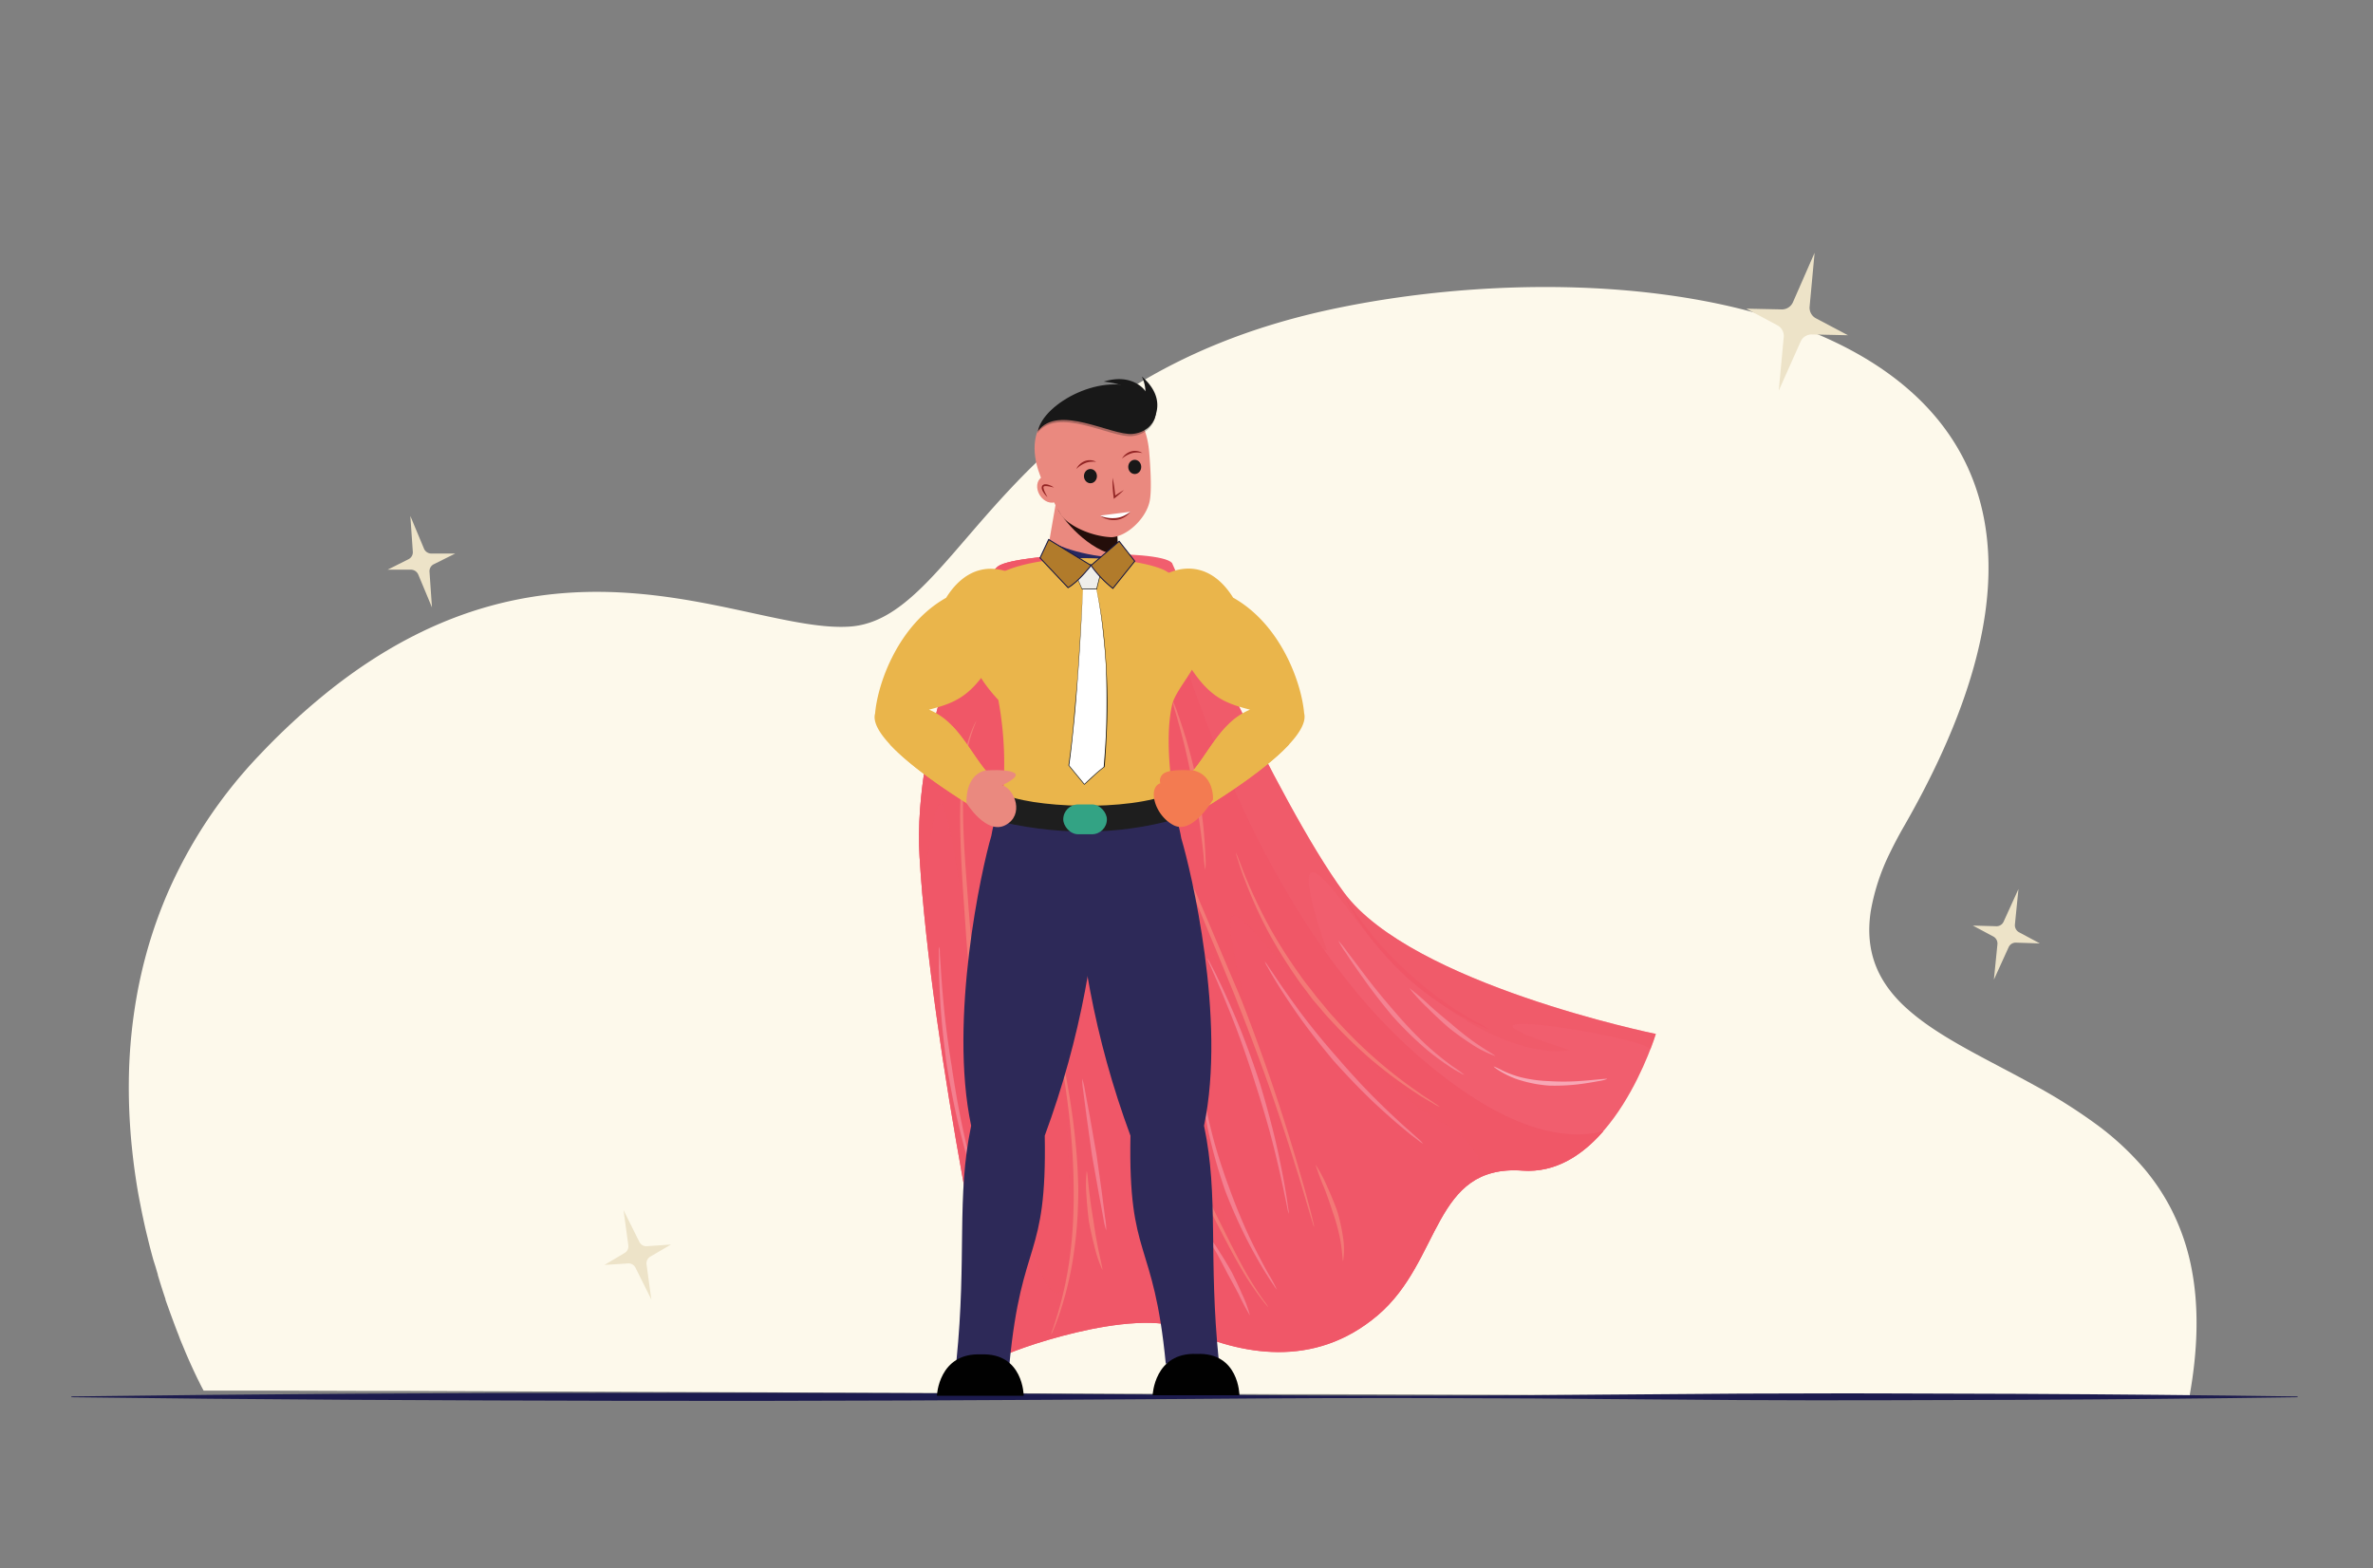 <svg xmlns="http://www.w3.org/2000/svg" viewBox="0 0 610.16 403.23"><rect x="0" y="0" width="610.16" height="403.23" fill="#808080" stroke="none"/><defs><style>.cls-1{isolation:isolate;}.cls-2{fill:#fdf9eb;}.cls-3{fill:#1c1b4e;}.cls-4{fill:#ede3c8;}.cls-5{fill:#f15e6e;}.cls-10,.cls-6,.cls-7{fill:#f05768;}.cls-6,.cls-7,.cls-8{mix-blend-mode:multiply;}.cls-7{opacity:0.45;}.cls-9{fill:#f37976;}.cls-11{fill:#f7a7b5;}.cls-12{mix-blend-mode:screen;opacity:0.5;}.cls-13{fill:#2d2958;}.cls-14{fill:#ea897f;}.cls-15{fill:#240e0a;}.cls-16{fill:#932424;}.cls-17,.cls-19{fill:#181818;}.cls-17{opacity:0.3;}.cls-18{fill:#262861;}.cls-20{fill:#eab54b;}.cls-21{fill:#1e1e1e;}.cls-22{fill:#922424;}.cls-23{fill:#fff;}.cls-24{fill:#f37b51;}.cls-25{fill:#151515;}.cls-26{fill:#efeeea;}.cls-27{fill:#b17b2b;stroke:#141542;stroke-miterlimit:10;stroke-width:0.25px;}.cls-28{fill:#010101;}.cls-29{fill:#33a384;}</style></defs><g class="cls-1"><g id="Layer_5" data-name="Layer 5"><path class="cls-2" d="M563,358.91h0l-.06.31-8.44,0-130.87-.44-86.35-.29h-2.63l-6.08,0-79-.26L124,357.74l-23.12-.08-6.15,0h-3.2l-24-.08h0l-6.68,0H52.36a2.77,2.77,0,0,1-.15-.27,1.61,1.61,0,0,1-.12-.23c-.07-.12-.14-.27-.23-.43l-.1-.19c-.11-.23-.25-.49-.39-.78s-.38-.77-.61-1.22h0c-.82-1.7-1.92-4.05-3.17-7-.41-1-.83-2-1.27-3.06L45.8,343h0c-.18-.43-.35-.87-.52-1.33l0,0c-.12-.31-.24-.62-.36-.95s-.25-.65-.37-1c-.65-1.73-1.31-3.57-2-5.51,0-.05,0-.1,0-.16h0c-.43-1.27-.86-2.58-1.28-3.93-.23-.74-.46-1.49-.69-2.26l0-.14-.3-1c-.08-.29-.17-.57-.25-.87L39.44,324c-.22-.79-.44-1.59-.65-2.4-.29-1.1-.57-2.21-.84-3.35-.08-.34-.17-.68-.25-1-.24-1-.48-2.06-.71-3.11l-.21-1c-.05-.21-.09-.42-.14-.63-.34-1.66-.67-3.36-1-5.08q-.51-2.85-.93-5.81-.39-2.73-.69-5.54c-.19-1.77-.36-3.56-.49-5.37-.31-4.23-.46-8.58-.4-13a133,133,0,0,1,2.43-23.72l.18-.88q.59-2.88,1.32-5.76c.38-1.47.78-2.94,1.21-4.4.32-1.07.65-2.13,1-3.2.79-2.41,1.66-4.82,2.63-7.23.27-.67.54-1.34.82-2a121.9,121.9,0,0,1,24-36.38c.21-.22.42-.43.62-.65a174.9,174.9,0,0,1,16.21-15l.59-.48c58.56-47,108.05-15.12,134.32-16.89,5.16-.34,9.7-2.59,14.16-6.16,8.18-6.53,16.09-17.47,27.12-29.22,16.54-17.61,40.1-37,82.09-46.1,52-11.23,123.33-8.08,154.21,25.67,18.68,20.41,22.54,52-1.68,98.42q-2.21,4.23-4.73,8.63c-1.42,2.46-2.65,4.81-3.71,7a54.93,54.93,0,0,0-4.91,15c-1.59,10.65,2.08,18.19,8.65,24.39a55.54,55.54,0,0,0,5.94,4.77l.41.29c7.69,5.33,17.4,9.9,27.09,15.26a139.61,139.61,0,0,1,15.66,9.85A72.73,72.73,0,0,1,551.5,300.7a55.9,55.9,0,0,1,6.51,9.7l.31.6a57.42,57.42,0,0,1,5.34,16c.05.31.11.61.16.92C565.27,336.65,565.17,346.85,563,358.91Z"/><path class="cls-3" d="M590.77,359.28q-35.78.51-71.55.67l-35.78.11c-11.92.05-23.85,0-35.77-.05l-35.78-.27L394,359.59l-17.89-.06c-23.85-.11-47.7,0-71.55.2-47.7.31-95.4.58-143.1.48s-95.4-.31-143.1-.93v-.2q71.55-.93,143.1-.93c47.7-.1,95.4.18,143.1.48,23.85.17,47.7.31,71.55.21l17.89-.07,17.89-.15,35.78-.27c11.92,0,23.85-.1,35.77-.05l35.78.11q35.78.18,71.55.67Z"/><path class="cls-4" d="M466.94,81.86l8.22,4.34L465.87,86A3.1,3.1,0,0,0,463,87.8l-5.64,12.66,1.29-13.81a3.1,3.1,0,0,0-1.63-3l-8-4.28,9.09.19a3.1,3.1,0,0,0,2.9-1.84L466.58,65,465.3,78.84A3.08,3.08,0,0,0,466.94,81.86Z"/><path class="cls-4" d="M110.93,142.34l6.12,0-5.48,2.73a2,2,0,0,0-1.13,2l.63,9.12-3.52-8.44a2.06,2.06,0,0,0-1.88-1.26h-6l5.36-2.69a2,2,0,0,0,1.11-2l-.63-9.12,3.52,8.43A2.06,2.06,0,0,0,110.93,142.34Z"/><path class="cls-4" d="M519.11,239.7l5.4,2.89-6.12-.2a2,2,0,0,0-1.93,1.2l-3.78,8.32.91-9.1a2.05,2.05,0,0,0-1.06-2L507.27,238l6,.17a2,2,0,0,0,1.92-1.19L519,228.6l-.91,9.09A2.07,2.07,0,0,0,519.11,239.7Z"/><path class="cls-4" d="M166.42,320.44l6.11-.42-5.29,3.09a2,2,0,0,0-1,2l1.24,9.06L163.41,326a2,2,0,0,0-2-1.12l-6,.39,5.15-3.05a2,2,0,0,0,1-2l-1.24-9.06,4.08,8.18A2,2,0,0,0,166.42,320.44Z"/><path class="cls-5" d="M301.35,144.75s26.86,61.18,44.22,84.74,80.19,36.37,80.19,36.37S414.6,302.65,391.45,301s-20.66,23.14-37.2,37.2-35.54,9.92-49.18,3.72-46.3,5.78-47.54,7-18.19-79.77-21.08-128.55c-1.9-32,15.29-71.5,20.25-74.81S298,141,301.35,144.75Z"/><path class="cls-6" d="M365.71,272.42c-43.13-36.78-60-102-63.87-109.23-2.18-4-9.32-14.61-19.23-20.71-11,.09-23.18,1.28-25.91,3.1-5,3.31-22.15,42.77-20.25,74.81,2.89,48.78,19.84,129.79,21.08,128.55s33.9-13.22,47.54-7,32.65,10.33,49.18-3.72,14.06-38.86,37.2-37.2c8.55.61,15.46-4,20.79-10.12C402.8,293.31,387.77,291.22,365.71,272.42Z"/><path class="cls-7" d="M365.71,272.42c-43.13-36.78-60-102-63.87-109.23-2.18-4-9.32-14.61-19.23-20.71-11,.09-23.18,1.28-25.91,3.1-5,3.31-22.15,42.77-20.25,74.81.21,3.45.48,7.07.82,10.8,1.3-12.28,3-25.24,4.73-24.46,3.33,1.48,10.73,68.07,13.32,79.17s11.47,47.72,16.65,46.61,2.59-40.69,1.85-54.75-12.21-69.55-5.18-67S302.3,296.63,306,304.4s14.43,23.67,14.43,23.67-33.54-87.27-25.65-101S328.94,287,328.94,287s-17.76-54.76-11.1-51.43,33.3,42.92,53.28,53.28a20.67,20.67,0,0,1,10.64,13.38,21.82,21.82,0,0,1,9.69-1.24c8.55.61,15.46-4,20.79-10.12C402.8,293.31,387.77,291.22,365.71,272.42Z"/><g class="cls-8"><path class="cls-9" d="M370.22,284.66a13.12,13.12,0,0,1-1.63-.87c-1-.61-2.49-1.39-4.16-2.52a118.9,118.9,0,0,1-11.85-8.8A126.46,126.46,0,0,1,342,262.17c-1.39-1.45-2.42-2.79-3.2-3.67l-1.2-1.41-1.12-1.47c-.69-1-1.77-2.25-2.89-3.93a127.56,127.56,0,0,1-7.76-12.58,120.72,120.72,0,0,1-6-13.48c-.75-1.87-1.18-3.49-1.56-4.6a13.45,13.45,0,0,1-.5-1.78,11.19,11.19,0,0,1,.72,1.7c.45,1.08,1,2.68,1.77,4.52a132.94,132.94,0,0,0,6.33,13.24,130.58,130.58,0,0,0,7.91,12.35c1.13,1.65,2.22,2.91,2.92,3.85l1.12,1.45,1.17,1.41c.77.88,1.76,2.22,3.13,3.68a119.26,119.26,0,0,0,21.91,19.44c1.61,1.19,3.07,2,4,2.7A10.22,10.22,0,0,1,370.22,284.66Z"/></g><g class="cls-8"><path class="cls-9" d="M337.86,315.46a3.43,3.43,0,0,1-.24-.64c-.12-.43-.31-1.05-.56-1.85l-1.95-6.58c-1.63-5.44-3.89-12.67-6.32-19.84-4.8-14.37-10.46-28.42-10.46-28.42s-.34-.88-.95-2.42l-2.61-6.35-7.95-19.25-8-19.24c-1.08-2.63-2-4.82-2.6-6.35-.31-.78-.55-1.38-.71-1.8a3.11,3.11,0,0,1-.21-.65,3.5,3.5,0,0,1,.32.61l.81,1.74,2.81,6.27c2.28,5.21,5.32,12.15,8.37,19.09L315.77,249l2.68,6.32,1,2.42s5.55,14.13,10.16,28.59c2.33,7.21,4.47,14.49,6,20,.75,2.74,1.35,5,1.74,6.64.2.81.35,1.44.45,1.87A2.82,2.82,0,0,1,337.86,315.46Z"/></g><g class="cls-8"><path class="cls-9" d="M345.34,324.32c-.16,0-.2-3.26-.9-6.42a51,51,0,0,0-1.75-6.21s-1-3.09-2.15-6.12a60.25,60.25,0,0,1-2.28-6.12,37.27,37.27,0,0,1,3.05,5.8c1.39,3,2.49,6.07,2.49,6.07a45.31,45.31,0,0,1,1.46,6.43A20.06,20.06,0,0,1,345.34,324.32Z"/></g><g class="cls-8"><path class="cls-9" d="M326.13,336.13a2.71,2.71,0,0,1-.4-.41c-.24-.27-.6-.68-1-1.22-.86-1.08-2-2.66-3.33-4.64-2.61-3.95-5.55-9.52-8.42-15.11s-5.69-11.22-7.69-15.49-3.24-7.17-3.24-7.17-1.25-2.89-2.93-7.31a154.3,154.3,0,0,1-5.31-16.48,113.32,113.32,0,0,1-3.12-17c-.26-2.34-.36-4.31-.39-5.68,0-.69,0-1.23,0-1.6a2.52,2.52,0,0,1,0-.57,1.94,1.94,0,0,1,.1.56c0,.37.09.91.16,1.59.1,1.37.27,3.32.6,5.65a122.85,122.85,0,0,0,3.47,16.86,157.81,157.81,0,0,0,5.52,16.31c1.73,4.37,3,7.24,3,7.24s1.2,2.89,3.14,7.18,4.65,9.94,7.45,15.57,5.59,11.24,8.07,15.24c1.22,2,2.33,3.62,3.13,4.74A18.43,18.43,0,0,1,326.13,336.13Z"/></g><g class="cls-8"><path class="cls-9" d="M259.1,298.39a2.31,2.31,0,0,1-.25-.59c-.15-.4-.35-1-.62-1.72-.54-1.47-1.19-3.61-2-6.19a178.9,178.9,0,0,1-4.3-19.24c-1.21-7.07-2.05-14.2-2.59-19.55s-.82-8.92-.82-8.92-.24-3.58-.61-8.94-.85-12.5-1-19.68.11-14.38,1.19-19.69a33.75,33.75,0,0,1,1.83-6.24c.3-.73.56-1.29.76-1.66a2.3,2.3,0,0,1,.32-.56c.05,0-.33.83-.86,2.3a38,38,0,0,0-1.61,6.25c-.92,5.27-1.07,12.44-.8,19.58s.91,14.27,1.28,19.63l.7,8.92s.29,3.56.73,8.91,1.23,12.45,2.33,19.52,2.56,14.07,3.92,19.25c.71,2.59,1.29,4.75,1.76,6.24.21.76.38,1.35.5,1.75A2.65,2.65,0,0,1,259.1,298.39Z"/></g><g class="cls-8"><path class="cls-9" d="M270.26,343.2a8.82,8.82,0,0,1,.48-1.56c.33-1,.8-2.39,1.3-4.09a95.13,95.13,0,0,0,2.82-12.69A110.69,110.69,0,0,0,276,311.93c.12-3.54.07-5.91.07-5.91s0-2.36-.13-5.9-.48-8.27-1-13-1.24-9.39-1.81-12.91c-.28-1.75-.51-3.22-.67-4.24a9.41,9.41,0,0,1-.2-1.63,9.27,9.27,0,0,1,.43,1.58c.23,1,.55,2.47.89,4.21.71,3.5,1.53,8.18,2.18,12.89s1.09,9.45,1.28,13,.22,6,.22,6,0,2.38-.16,6a107.1,107.1,0,0,1-1.43,13,86.19,86.19,0,0,1-3.21,12.69c-.56,1.69-1.11,3.07-1.51,4A8.18,8.18,0,0,1,270.26,343.2Z"/></g><g class="cls-8"><path class="cls-9" d="M283.44,326.53a32.12,32.12,0,0,1-2.05-6.14c-.83-3.13-1.4-6.33-1.4-6.33s-.44-3.21-.62-6.45a32.06,32.06,0,0,1,.05-6.47c.17,0,.38,3.21.78,6.39s.95,6.35.95,6.35.43,3.18,1.05,6.33S283.6,326.49,283.44,326.53Z"/></g><g class="cls-8"><path class="cls-9" d="M309.93,223.69a22.93,22.93,0,0,1-.44-3.46c-.21-2.08-.53-4.84-.91-7.59-.75-5.5-1.89-10.93-1.89-10.93s-1-5.46-2.34-10.85c-.69-2.69-1.42-5.37-2-7.37a24.87,24.87,0,0,1-.89-3.37,19.86,19.86,0,0,1,1.32,3.22c.72,2,1.58,4.62,2.37,7.3,1.57,5.36,2.69,10.84,2.69,10.84s1,5.5,1.57,11.06c.27,2.78.47,5.57.54,7.66A21.43,21.43,0,0,1,309.93,223.69Z"/></g><g class="cls-8"><path class="cls-10" d="M382.84,264.66a4.3,4.3,0,0,1-1-.37c-.63-.28-1.56-.64-2.62-1.18a79.86,79.86,0,0,1-7.6-4.26,85.62,85.62,0,0,1-7.08-5.11c-1.85-1.5-3-2.56-3-2.56s-1.17-1.08-2.84-2.78a83.12,83.12,0,0,1-5.76-6.55,77.36,77.36,0,0,1-5-7.16c-.65-1-1.09-1.89-1.43-2.49a3.57,3.57,0,0,1-.46-1,34.88,34.88,0,0,1,2.27,3.23c1.33,1.95,3.23,4.46,5.23,6.88s4.19,4.69,5.88,6.32,2.87,2.68,2.87,2.68,1.15,1.06,2.94,2.59,4.27,3.45,6.85,5.25,5.28,3.41,7.35,4.55A32.88,32.88,0,0,1,382.84,264.66Z"/></g><path class="cls-11" d="M413.25,277.44A9.39,9.39,0,0,1,411,278c-1.39.27-3.25.58-5.13.81a51.64,51.64,0,0,1-7.59.34,33.14,33.14,0,0,1-7.49-1.41c-3.69-1.1-6.82-3.37-6.7-3.51a19.72,19.72,0,0,1,2.13,1A27.84,27.84,0,0,0,391,277a35.42,35.42,0,0,0,7.33,1,58.88,58.88,0,0,0,7.45,0C409.49,277.77,413.23,277.27,413.25,277.44Z"/><path class="cls-7" d="M345.57,229.49c-12.88-17.48-31-55.64-39.47-74.19-3.68-.06-6.72.51-7.9,2.24a53.16,53.16,0,0,1,3.64,5.65c3,5.57,13.8,45.95,38.54,81a4.11,4.11,0,0,0,.78.07s-8.68-24-2.32-19.38,12.56,19.72,32.75,34S403.64,270,403.64,270s-20-6.07-13.31-6.65,32.69,4.34,33.85,6.36a.56.56,0,0,0,.18.16c.93-2.42,1.4-4,1.4-4S362.93,253.05,345.57,229.49Z"/><g class="cls-12"><path class="cls-11" d="M376.49,276.38a3.84,3.84,0,0,1-.93-.44c-.57-.33-1.41-.75-2.34-1.37a64.39,64.39,0,0,1-6.63-4.89,90.93,90.93,0,0,1-8.54-8.4s-3.88-4.58-7.33-9.46c-1.73-2.43-3.42-4.89-4.65-6.76a23.34,23.34,0,0,1-1.95-3.19,29.38,29.38,0,0,1,2.33,2.92c1.34,1.79,3.14,4.16,4.94,6.54,3.6,4.74,7.54,9.18,7.54,9.18a98.23,98.23,0,0,0,8.21,8.55,78,78,0,0,0,6.34,5.13A32,32,0,0,1,376.49,276.38Z"/><path class="cls-11" d="M384.45,271.53a27.15,27.15,0,0,1-6.33-3.22,68.37,68.37,0,0,1-5.76-4.17s-2.69-2.33-5.18-4.85a47,47,0,0,1-4.8-5.21,64,64,0,0,1,5.37,4.61c2.63,2.35,5.36,4.55,5.36,4.55s2.64,2.32,5.48,4.38S384.52,271.39,384.45,271.53Z"/><path class="cls-11" d="M331.38,312.1a7.49,7.49,0,0,1-.37-1.44c-.19-.93-.46-2.25-.79-3.84-.65-3.17-1.6-7.39-2.64-11.58-2.09-8.38-4.8-16.58-4.8-16.58s-2.54-8.24-5.69-16.29c-1.58-4-3.25-8-4.56-11-.65-1.48-1.19-2.72-1.58-3.58a7.44,7.44,0,0,1-.53-1.39,8.42,8.42,0,0,1,.75,1.28c.43.84,1.08,2,1.78,3.5,1.44,2.91,3.22,6.86,4.91,10.85,3.36,8,6,16.25,6,16.25s2.59,8.28,4.49,16.74c.94,4.23,1.77,8.48,2.28,11.69.28,1.6.44,2.94.58,3.88A7.37,7.37,0,0,1,331.38,312.1Z"/><path class="cls-11" d="M365.87,294.07a6.68,6.68,0,0,1-1.1-.76c-.68-.52-1.67-1.24-2.79-2.17-2.28-1.83-5.22-4.4-8.08-7.05-5.71-5.33-10.88-11.2-10.88-11.2s-5.09-5.93-9.57-12.33c-2.23-3.2-4.36-6.47-5.86-9-.77-1.24-1.34-2.32-1.76-3.06a5.46,5.46,0,0,1-.6-1.2,6.4,6.4,0,0,1,.8,1.08l2,2.94c1.61,2.43,3.84,5.61,6.14,8.74,4.63,6.24,9.79,12,9.79,12s5,5.92,10.57,11.37c2.77,2.72,5.61,5.36,7.8,7.3l2.63,2.34A5.62,5.62,0,0,1,365.87,294.07Z"/><path class="cls-11" d="M250.69,304.12a5.9,5.9,0,0,1-.48-1.24c-.26-.8-.64-1.94-1-3.33-.83-2.77-1.82-6.49-2.72-10.24-1.79-7.51-3-15.14-3-15.14s-1.12-7.64-1.64-15.34c-.25-3.84-.42-7.7-.44-10.59,0-1.44,0-2.65,0-3.49a5.89,5.89,0,0,1,.09-1.32,6.12,6.12,0,0,1,.15,1.32c0,.84.12,2,.21,3.48.17,2.88.46,6.71.82,10.54.73,7.65,2,15.23,2,15.23s1.07,7.6,2.65,15.13c.79,3.76,1.65,7.5,2.35,10.3.34,1.4.63,2.57.83,3.39A5.48,5.48,0,0,1,250.69,304.12Z"/><path class="cls-11" d="M284.44,316.39a17.61,17.61,0,0,1-.71-3c-.34-1.82-.79-4.25-1.24-6.68L280.77,297s-.68-4.89-1.37-9.79l-.88-6.74a16.92,16.92,0,0,1-.25-3.09,18.3,18.3,0,0,1,.7,3c.34,1.82.8,4.25,1.25,6.68.85,4.87,1.71,9.74,1.71,9.74l1.38,9.79c.31,2.45.63,4.9.87,6.74A17.61,17.61,0,0,1,284.44,316.39Z"/><path class="cls-11" d="M328.3,331.56a5.19,5.19,0,0,1-.74-1c-.44-.65-1.09-1.56-1.78-2.7-1.44-2.25-3.21-5.35-4.87-8.52a136.14,136.14,0,0,1-5.82-13,136.91,136.91,0,0,1-4-13.7c-.8-3.48-1.46-7-1.83-9.64-.22-1.32-.31-2.43-.4-3.2a5.19,5.19,0,0,1-.07-1.23,40.11,40.11,0,0,1,.92,4.36c.5,2.61,1.29,6.08,2.18,9.51,1.81,6.87,4.35,13.49,4.35,13.49s2.37,6.69,5.45,13.08c1.55,3.19,3.21,6.34,4.52,8.66A39.91,39.91,0,0,1,328.3,331.56Z"/><path class="cls-11" d="M321.39,338.24a53.74,53.74,0,0,1-2.84-5.34c-1.39-2.67-2.86-5.29-2.86-5.29s-1.36-2.68-2.81-5.32A56.94,56.94,0,0,1,310,317a31.62,31.62,0,0,1,3.57,4.9c1.65,2.54,3.13,5.19,3.13,5.19s1.38,2.7,2.58,5.49A32.08,32.08,0,0,1,321.39,338.24Z"/></g><path class="cls-13" d="M254.9,214.92c-2.49,8.33-11,47.06-5.19,74.55-3.84,18.28-1.08,33.77-3.79,60.47l13.64.71c3.14-32.58,9.67-26.36,9.07-58.62,9.34-25.3,13.4-49.26,14.57-73.93C284.74,199.5,259.27,189.19,254.9,214.92Z"/><path class="cls-13" d="M303.74,215.56c2.49,8.33,11.62,46.42,5.85,73.91,3.84,18.28,1.08,33.77,3.8,60.47l-13.64.71c-3.14-32.58-9.68-26.36-9.08-58.62-9.34-25.3-13.4-49.26-14.57-73.93C274.56,199.5,299.37,189.83,303.74,215.56Z"/><path class="cls-14" d="M281.15,152.8c-1.94-2-10.26-5.89-12.32-8.1l2.6-15,8.66.34a25.5,25.5,0,0,1,6.86,2.62l.56,10.2.13,2.21C288.32,147.3,286.05,149.6,281.15,152.8Z"/><path class="cls-15" d="M272,130.94c1.06,2.25,7.82,10.85,15.55,11.9l-.35-7.41Z"/><path class="cls-14" d="M295.48,116.21c.26,3.07.75,9.78.11,12.76-1,4.53-5.94,9-9.76,9.17-4.38-.15-10-2.24-12.8-5.38a43.86,43.86,0,0,1-5.19-12.15c-2-9.37,5.34-16.33,13.58-17S294.66,106.66,295.48,116.21Z"/><path class="cls-14" d="M269.71,126.87c-1.26-3.16,1.12-4.05,3.23-1.44-.11-2.27-1.74-9.1.79-11,2.87-2.15,13.84.46,20.66-5,0,0-3.11-10.37-18.51-6.61C258.17,109.41,269.71,126.87,269.71,126.87Z"/><path class="cls-14" d="M272.16,124.36c1,1.71.83,3.76-.5,4.57s-3.27.09-4.32-1.62-.83-3.76.5-4.57S271.11,122.65,272.16,124.36Z"/><path class="cls-16" d="M271,125.35c-.52-.11-1-.24-1.52-.31s-1.09-.09-1.17.15.12.83.31,1.27.48.91.71,1.39a6.59,6.59,0,0,1-1-1.2,3.39,3.39,0,0,1-.39-.73,1.29,1.29,0,0,1,0-.94.92.92,0,0,1,.89-.45,2.48,2.48,0,0,1,.82.14A5.29,5.29,0,0,1,271,125.35Z"/><path class="cls-17" d="M266.68,111.43c1.41-7.25,17-15.62,26.59-10.4,6.49,3.52,3.89,10.56-2.26,11.12C285.59,112.63,271.9,104.34,266.68,111.43Z"/><path class="cls-18" d="M287.51,142.84c-2.42,1.43-16.6-1.89-17.66-4.27l-2,8.23,12.9,9.85,8.4-7Z"/><path class="cls-19" d="M266.86,110.87c1.42-7.25,17-15.62,26.59-10.4,6.49,3.52,3.89,10.56-2.26,11.11C285.77,112.07,272.09,103.78,266.86,110.87Z"/><path class="cls-19" d="M294.53,100.66a9.58,9.58,0,0,0-.93-3.84c7.23,6.29,2.42,12,2.29,12.22-1.83-10-9.4-10.58-12.08-10.91C291.12,95.84,294.5,100.37,294.53,100.66Z"/><path class="cls-20" d="M302.12,207.74c-.54,6.27-45,4.46-44.42-1.82a89.4,89.4,0,0,0-1-25.93c-12.23-13.09-8.19-23.26-4.32-28.77,6.66-9.51,36.12-9,46.39-4.88,4.08,1.62,9.17,8.23,10.06,18.77.46,5.42-6.44,11.73-7.45,16.11C299.07,191.36,302,206.28,302.12,207.74Z"/><path class="cls-21" d="M301.63,203.84c-11.48,5-37,3.91-44.29.07l-2.51,6.8c16.28,4.12,32.18,4.24,47.64-.13Z"/><path class="cls-20" d="M228.81,191.41c7.69,8.24,23.92,17.65,23.92,17.65l5-7.17c-5.16-2.84-8-10.22-12.93-15.28a17.31,17.31,0,0,0-5.93-4.13c7.85-2,11.8-4,18.34-15.92,9.14-.63,11.11-12.59,6.13-17-3.74-3.35-13.17-6.85-20.07,4.16-12.33,6.93-17.6,22-18.26,29.74C224.39,185.61,226.05,188.43,228.81,191.41Z"/><path class="cls-20" d="M228.81,191.41c.48.5,1,1,1.5,1.52,8.12,7.85,22.42,16.13,22.42,16.13l5-7.17c-4.45-2.45-7.16-8.24-11-13a27.93,27.93,0,0,0-1.95-2.24A37.86,37.86,0,0,1,228.81,191.41Z"/><path class="cls-14" d="M253.25,198.14s5.64-.52,7.59.63c1.63,1-3.13,3.12-3.13,3.12,3.3,1.13,5.71,7.72.8,10.29s-10-5.68-10-5.68S248,199.47,253.25,198.14Z"/><path class="cls-22" d="M276.75,120.6a3.73,3.73,0,0,1,.88-1.21,3.9,3.9,0,0,1,1.28-.82,3.56,3.56,0,0,1,2.95.18,7.64,7.64,0,0,0-1.43,0,4.75,4.75,0,0,0-1.34.31A7.21,7.21,0,0,0,276.75,120.6Z"/><path class="cls-22" d="M288.49,117.92a4,4,0,0,1,2.32-1.84,3.52,3.52,0,0,1,2.93.42,8,8,0,0,0-1.43-.15,4.82,4.82,0,0,0-1.36.21A7.31,7.31,0,0,0,288.49,117.92Z"/><ellipse class="cls-19" cx="280.38" cy="122.43" rx="1.67" ry="1.83"/><ellipse class="cls-19" cx="291.77" cy="120.06" rx="1.67" ry="1.83"/><path class="cls-22" d="M286.07,122.85a32.27,32.27,0,0,1,.7,5l-.38-.17A28.87,28.87,0,0,1,289,126a27.45,27.45,0,0,1-2.28,2l-.33.27-.05-.44A31.1,31.1,0,0,1,286.07,122.85Z"/><path class="cls-23" d="M282.81,132.59a6.51,6.51,0,0,0,7.89-1"/><path class="cls-22" d="M282.81,132.59a8.6,8.6,0,0,0,4.1.61,6.14,6.14,0,0,0,2-.54,10.32,10.32,0,0,0,1.82-1.09,5.78,5.78,0,0,1-1.64,1.43,5.18,5.18,0,0,1-2.09.7,5.82,5.82,0,0,1-2.2-.17A5.56,5.56,0,0,1,282.81,132.59Z"/><path class="cls-20" d="M331.47,191.41c-7.7,8.24-23.92,17.65-23.92,17.65l-5-7.17c5.16-2.84,8-10.22,12.93-15.28a17.31,17.31,0,0,1,5.93-4.13c-7.85-2-11.8-4-18.34-15.92C294,165.93,292,154,297,149.52c3.74-3.35,13.17-6.85,20.07,4.16,12.33,6.93,17.6,22,18.26,29.74C335.89,185.61,334.23,188.43,331.47,191.41Z"/><path class="cls-20" d="M331.47,191.41c-.48.5-1,1-1.5,1.52-8.12,7.85-22.42,16.13-22.42,16.13l-5-7.17c4.45-2.45,7.16-8.24,11-13a27.93,27.93,0,0,1,1.95-2.24A37.86,37.86,0,0,0,331.47,191.41Z"/><path class="cls-24" d="M307,198.14s-5.64-.52-7.59.63a2.26,2.26,0,0,0-1.06,2.64c-3.3,1.13-1.52,8.2,3.39,10.77s10.16-6.61,10.16-6.61S312.24,199.47,307,198.14Z"/><path class="cls-23" d="M278.45,151.35s-1.38,30.1-3.65,45.52l4,4.88s4-3.8,5.1-4.49c2.46-27.17-2-45.77-2-45.77Z"/><path class="cls-25" d="M278.45,151.35c-.34,7.6-.75,15.21-1.31,22.8-.28,3.8-.57,7.59-.94,11.38s-.75,7.58-1.29,11.35l0-.08,4,4.87h-.18q1.23-1.17,2.49-2.31a32.66,32.66,0,0,1,2.62-2.19l-.05.09c.32-3.82.59-7.64.68-11.46s.08-7.66,0-11.49-.4-7.65-.81-11.45a111.59,111.59,0,0,0-1.72-11.36l0,0Zm0,0,3.5.12h0v0a106.2,106.2,0,0,1,1.82,11.34c.42,3.81.69,7.64.85,11.47s.19,7.66.06,11.49-.34,7.66-.65,11.48v0l-.05,0a30.87,30.87,0,0,0-2.58,2.17l-2.49,2.3-.1.09-.08-.1-4-4.88,0,0v-.05c.55-3.76,1-7.55,1.33-11.34s.68-7.58,1-11.37Q277.83,162.76,278.45,151.35Z"/><polygon class="cls-26" points="275.92 146.11 280.17 145.02 283.27 146.26 281.95 151.49 278.19 151.48 275.92 146.11"/><path class="cls-25" d="M275.92,146.11c1.38-.37,2.79-.79,4.23-1.16h0l3.12,1.22.08,0,0,.08c-.43,1.75-.85,3.5-1.31,5.24l0,.08H282l-3.76,0h-.06l0-.05C277.35,149.7,276.63,147.88,275.92,146.11Zm0,0c.8,1.81,1.6,3.57,2.35,5.34l-.08-.06H282l-.11.08c.42-1.75.89-3.48,1.34-5.23l.06.12-3.1-1.27h0C278.79,145.45,277.36,145.76,275.92,146.11Z"/><path class="cls-27" d="M280.53,145.4s-3.09,4.09-5.9,5.71l-7.21-7.65,2.22-4.73Z"/><path class="cls-27" d="M280.53,145.4a28.46,28.46,0,0,0,5.62,5.9l5.62-7-4-5.12Z"/><path class="cls-28" d="M252.23,348.27c-10.91-.47-11.33,10.63-11.33,10.63h22.32S263.15,347.8,252.23,348.27Z"/><path class="cls-28" d="M307.7,348.15c-10.91-.47-11.33,10.63-11.33,10.63h22.32S318.62,347.68,307.7,348.15Z"/><rect class="cls-29" x="273.39" y="206.85" width="11.22" height="7.67" rx="3.84"/></g></g></svg>